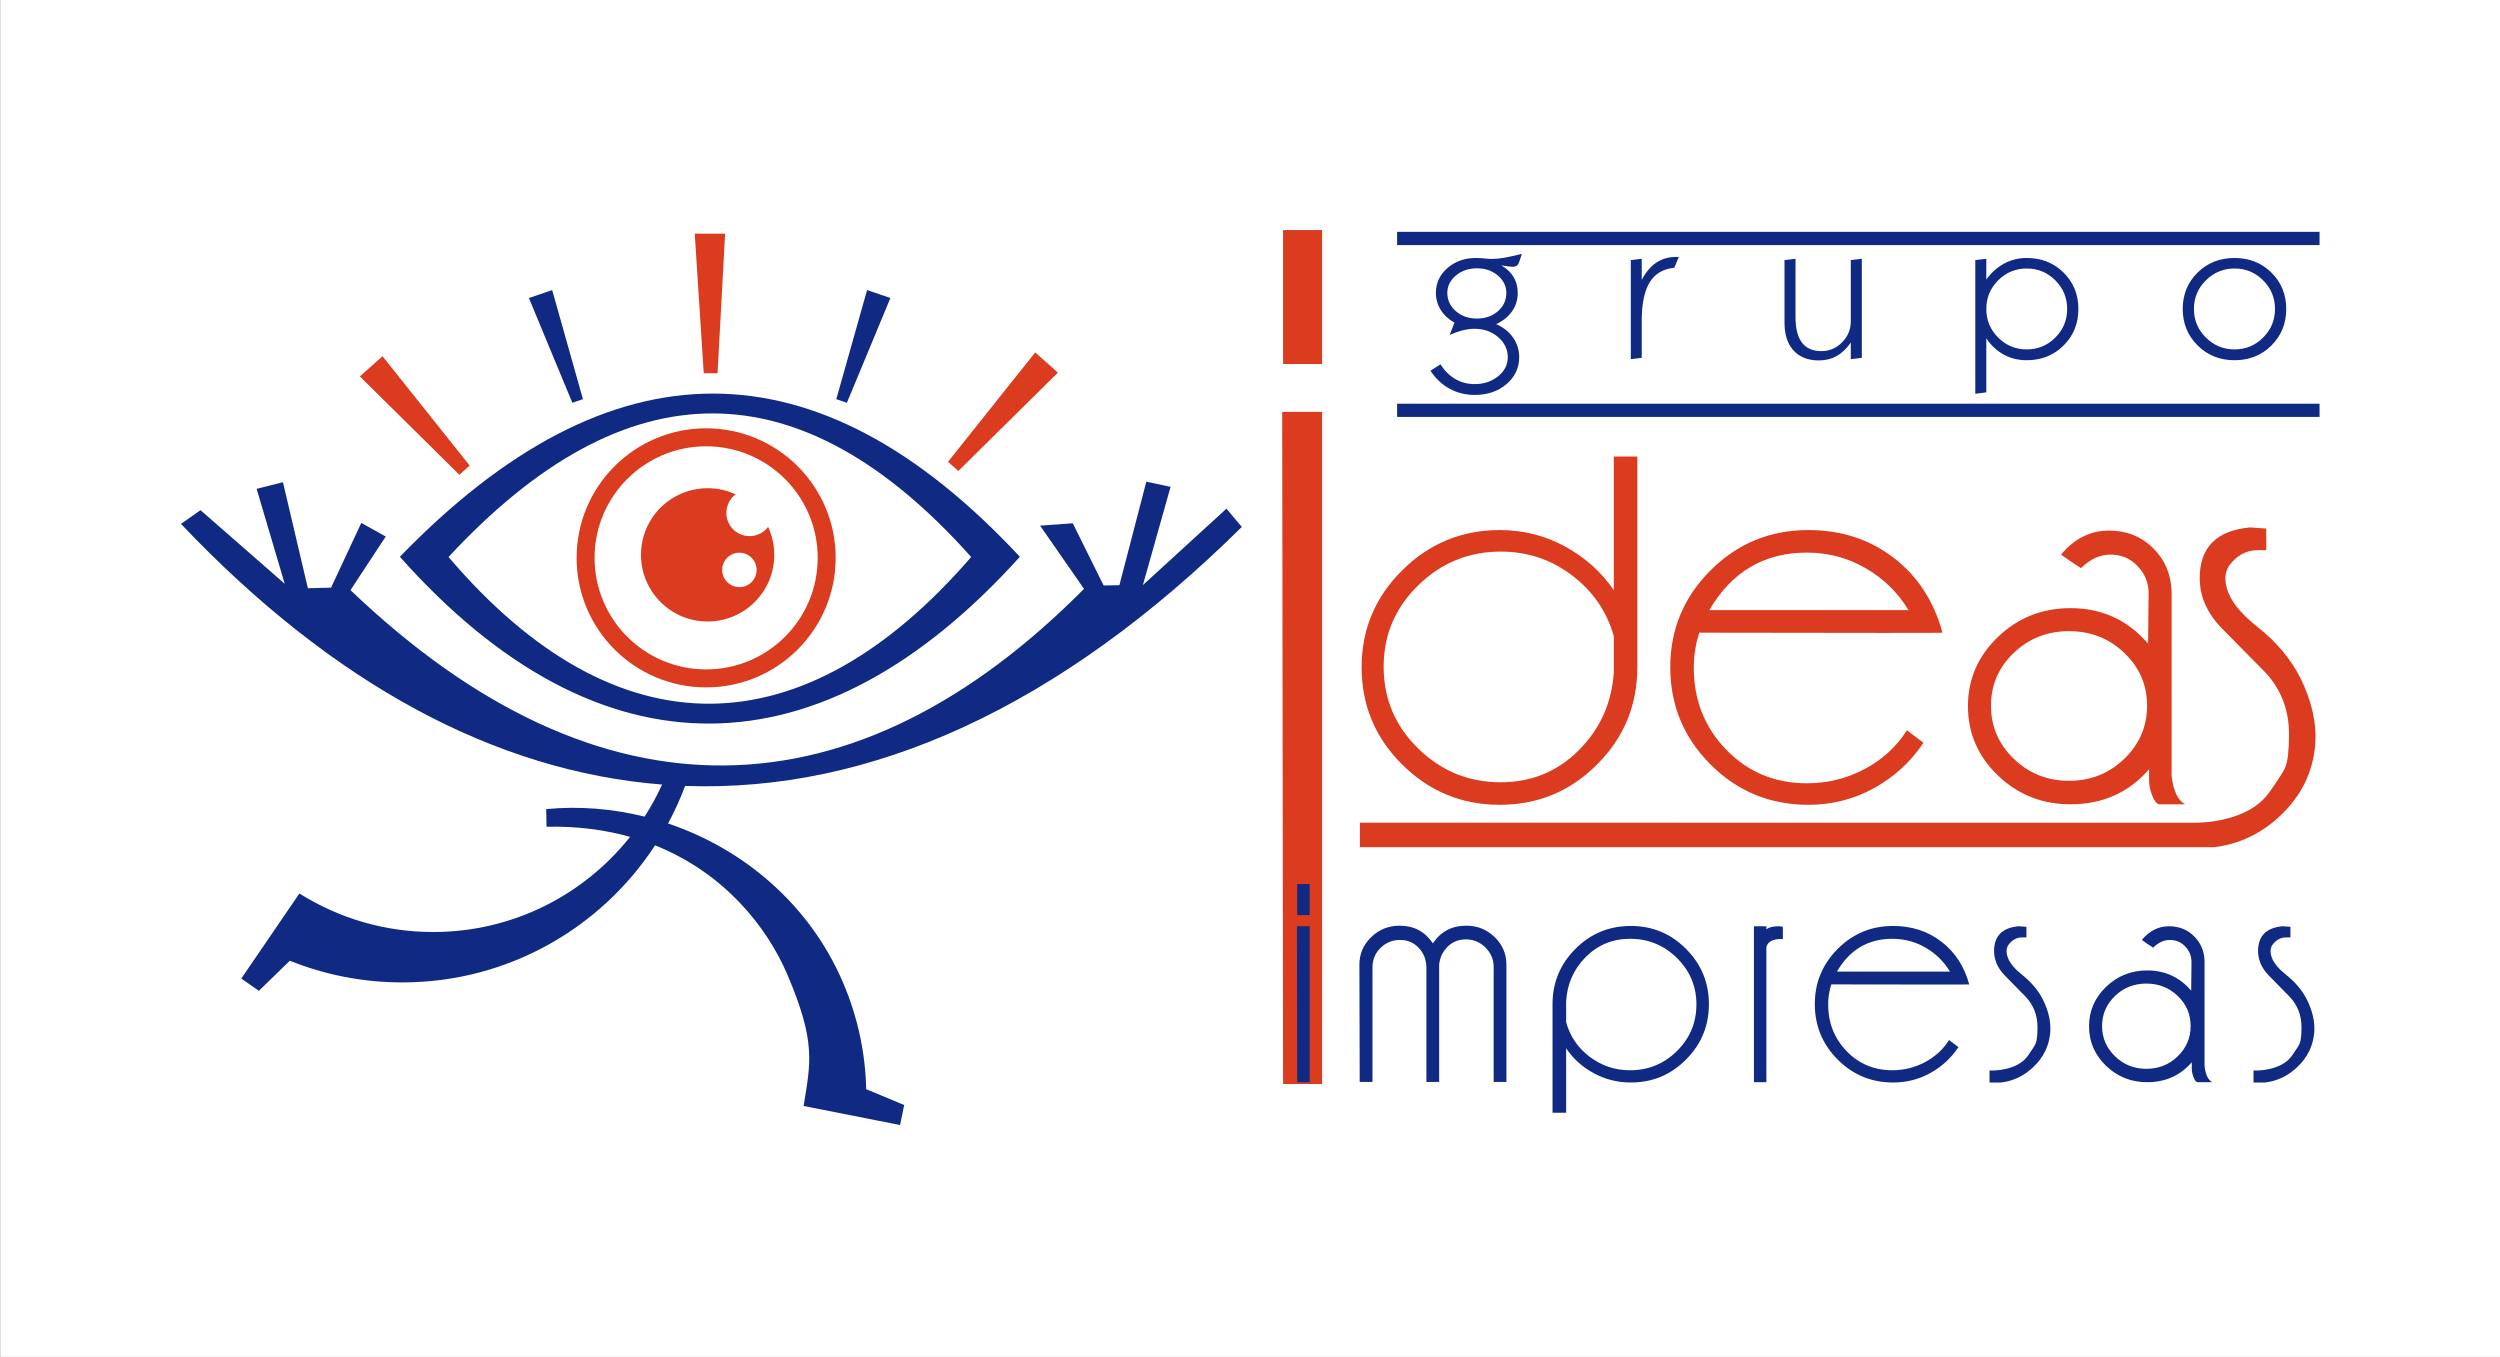 <?xml version="1.0" encoding="UTF-8"?>
<svg xmlns="http://www.w3.org/2000/svg" xmlns:xlink="http://www.w3.org/1999/xlink" width="464.3pt" height="252.1pt" viewBox="0 0 464.3 252.1" version="1.1">
<rect x="0" y="0" width="464.3" height="252.1" fill="#808080" stroke="none"/>
<g id="surface1">
<path style=" stroke:none;fill-rule:evenodd;fill:rgb(100%,100%,100%);fill-opacity:1;" d="M 0.047 252.004 L 464.352 252.004 L 464.352 -0.004 L 0.047 -0.004 Z M 0.047 252.004 "/>
<path style=" stroke:none;fill-rule:evenodd;fill:rgb(85.938%,23.143%,11.768%);fill-opacity:1;" d="M 357.227 137.945 C 354.871 141.477 351.82 144.277 348.07 146.355 C 344.324 148.43 340.25 149.469 335.852 149.469 C 328.727 149.469 322.668 146.973 317.684 141.984 C 312.695 137 310.203 130.973 310.203 123.91 C 310.203 116.91 312.695 110.914 317.684 105.93 C 322.668 100.941 328.727 98.445 335.852 98.445 C 341.922 98.445 347.188 100.152 351.648 103.559 C 356.109 106.965 359.145 111.613 360.758 117.5 C 361.129 117.559 346.074 117.559 315.59 117.5 C 314.91 119.605 314.57 121.773 314.57 124.004 C 314.57 130.012 316.582 135.094 320.609 139.246 C 324.637 143.395 329.625 145.473 335.57 145.473 C 339.414 145.473 342.992 144.59 346.305 142.824 C 349.621 141.059 352.238 138.656 354.16 135.621 C 354.531 135.93 355.551 136.703 357.227 137.945 Z M 317.449 113.316 L 354.438 113.316 C 352.516 110.094 349.883 107.508 346.539 105.555 C 343.191 103.605 339.535 102.629 335.57 102.629 C 327.641 102.629 321.602 106.191 317.449 113.316 Z M 317.449 113.316 "/>
<path style=" stroke:none;fill-rule:evenodd;fill:rgb(85.938%,23.143%,11.768%);fill-opacity:1;" d="M 405.82 149.375 L 400.988 149.375 C 400.492 149.25 400.059 148.691 399.688 147.703 C 399.312 146.711 399.129 145.781 399.129 144.914 L 399.129 142.867 C 395.348 147.207 390.484 149.375 384.539 149.375 C 379.273 149.375 374.781 147.594 371.062 144.031 C 367.344 140.469 365.488 136.18 365.488 131.16 C 365.488 126.141 367.344 121.852 371.062 118.289 C 374.781 114.727 379.273 112.945 384.539 112.945 C 390.363 112.945 395.164 115.145 398.941 119.543 L 399.035 110.156 C 399.035 108.234 398.355 106.562 396.992 105.137 C 395.629 103.715 393.957 103 391.973 103 C 389.988 103 388.164 103.836 386.488 105.512 C 385.375 104.828 384.137 103.992 382.773 103 C 385.25 100.027 388.223 98.539 391.695 98.539 C 394.914 98.539 397.625 99.609 399.824 101.746 C 402.023 103.883 403.188 106.562 403.309 109.785 L 403.309 144.078 C 403.621 146.867 404.457 148.633 405.82 149.375 Z M 398.758 131.066 C 398.758 127.227 397.348 123.957 394.527 121.262 C 391.711 118.566 388.285 117.219 384.258 117.219 C 380.23 117.219 376.809 118.566 373.988 121.262 C 371.172 123.957 369.762 127.227 369.762 131.066 C 369.762 134.906 371.172 138.191 373.988 140.918 C 376.809 143.645 380.23 145.008 384.258 145.008 C 388.285 145.008 391.711 143.645 394.527 140.918 C 397.348 138.191 398.758 134.906 398.758 131.066 Z M 398.758 131.066 "/>
<path style=" stroke:none;fill-rule:evenodd;fill:rgb(85.938%,23.143%,11.768%);fill-opacity:1;" d="M 411.242 157.34 C 411.242 157.34 409.938 157.34 407.336 157.34 C 407.16 157.34 252.742 157.34 252.559 157.34 L 252.559 152.789 C 252.82 152.797 407.328 152.801 407.586 152.797 C 410.109 152.793 412.477 152.41 414.707 151.707 C 417.738 150.75 420.02 149.215 421.535 147.047 C 423.27 144.59 424.246 143.035 424.461 142.387 C 424.895 141.301 425.113 139.277 425.113 136.316 C 425.113 131.766 423.594 127.898 420.562 124.723 C 418.754 122.914 416.117 120.242 412.648 116.703 C 409.902 113.883 408.531 110.777 408.531 107.379 C 408.531 101.672 411.637 98.531 417.852 97.953 L 420.887 98.168 L 420.887 102.18 C 420.309 102.18 419.766 102.18 419.262 102.18 C 417.164 102.18 415.395 103.152 413.949 105.105 C 413.516 105.828 413.301 106.586 413.301 107.379 C 413.301 110.344 415.359 113.414 419.477 116.594 C 422.871 119.34 425.438 122.41 427.172 125.805 C 429.34 130.141 430.277 134.293 429.988 138.266 C 429.555 143.469 427.352 147.914 423.379 151.598 C 419.91 154.848 415.863 156.762 411.242 157.34 Z M 411.242 157.34 "/>
<path style=" stroke:none;fill-rule:evenodd;fill:rgb(85.938%,23.143%,11.768%);fill-opacity:1;" d="M 245.539 67.598 L 238.293 67.598 L 238.293 42.723 L 245.539 42.723 Z M 245.539 76.496 L 245.539 201.32 L 238.293 201.32 L 238.129 76.496 Z M 245.539 76.496 "/>
<path style=" stroke:none;fill-rule:evenodd;fill:rgb(85.938%,23.143%,11.768%);fill-opacity:1;" d="M 299.719 118.148 C 298.418 113.562 295.832 109.801 291.957 106.859 C 288.086 103.914 283.672 102.441 278.715 102.441 C 272.766 102.441 267.656 104.535 263.383 108.715 C 259.105 112.898 256.969 117.934 256.969 123.816 C 256.969 129.766 259.105 134.832 263.383 139.012 C 267.656 143.195 272.766 145.285 278.715 145.285 C 284.414 145.285 289.246 143.301 293.211 139.336 C 297.18 135.371 299.348 130.539 299.719 124.84 Z M 304.086 84.785 L 304.086 120.473 C 304.086 120.473 304.086 121.617 304.086 123.91 C 304.086 130.973 301.594 137 296.605 141.984 C 291.617 146.973 285.594 149.469 278.527 149.469 C 271.465 149.469 265.426 146.973 260.406 141.984 C 255.391 137 252.879 130.973 252.879 123.91 C 252.879 116.91 255.391 110.914 260.406 105.93 C 265.426 100.941 271.465 98.445 278.527 98.445 C 282.867 98.445 286.895 99.453 290.609 101.469 C 294.328 103.48 297.363 106.191 299.719 109.598 L 299.719 84.785 Z M 304.086 84.785 "/>
<path style=" stroke:none;fill-rule:evenodd;fill:rgb(85.938%,23.143%,11.768%);fill-opacity:1;" d="M 85.312 88.172 L 87.23 86.465 L 71.043 66.16 L 66.828 69.906 Z M 130.699 69.328 L 133.262 69.328 L 134.668 43.398 L 129.027 43.398 Z M 177.984 87.469 L 176.07 85.762 L 192.258 65.453 L 196.469 69.203 Z M 131.141 79.547 C 144.426 79.547 155.199 90.32 155.199 103.605 C 155.199 116.891 144.426 127.664 131.141 127.664 C 117.859 127.664 107.086 116.891 107.086 103.605 C 107.086 90.32 117.859 79.547 131.141 79.547 Z M 131.141 82.887 C 142.586 82.887 151.863 92.164 151.863 103.605 C 151.863 115.047 142.586 124.324 131.141 124.324 C 119.703 124.324 110.422 115.047 110.422 103.605 C 110.422 92.164 119.703 82.887 131.141 82.887 Z M 131.422 90.672 C 133.277 90.672 135.039 91.082 136.617 91.812 C 135.574 92.602 134.898 93.852 134.898 95.262 C 134.898 97.641 136.828 99.57 139.207 99.57 C 140.617 99.57 141.867 98.895 142.656 97.852 C 143.387 99.43 143.797 101.191 143.797 103.047 C 143.797 109.883 138.258 115.426 131.422 115.426 C 124.586 115.426 119.043 109.883 119.043 103.047 C 119.043 96.211 124.586 90.672 131.422 90.672 Z M 137.32 102.645 C 139.086 102.645 140.52 104.078 140.52 105.844 C 140.52 107.609 139.086 109.043 137.32 109.043 C 135.555 109.043 134.121 107.609 134.121 105.844 C 134.121 104.078 135.555 102.645 137.32 102.645 Z M 137.32 102.645 "/>
<path style=" stroke:none;fill-rule:evenodd;fill:rgb(6.273%,16.479%,51.367%);fill-opacity:1;" d="M 243.238 169.957 L 240.918 169.957 L 240.918 164.188 L 243.238 164.188 Z M 243.238 172.023 L 243.238 200.988 L 240.918 200.988 L 240.867 172.023 Z M 243.238 172.023 "/>
<path style=" stroke:none;fill-rule:evenodd;fill:rgb(6.273%,16.479%,51.367%);fill-opacity:1;" d="M 259.953 171.918 C 257.879 171.918 256.113 172.625 254.656 174.043 C 253.199 175.457 252.469 177.16 252.469 179.145 L 252.523 200.938 L 254.895 200.938 L 254.895 179.648 C 254.895 178.238 255.395 177.035 256.387 176.047 C 257.391 175.059 258.602 174.566 260.035 174.566 C 261.43 174.566 262.59 175.066 263.52 176.074 C 264.441 177.082 264.91 178.289 264.91 179.703 L 264.91 200.938 L 267.281 200.938 L 267.281 179.121 C 267.422 177.812 267.949 176.711 268.863 175.809 C 269.777 174.91 270.898 174.461 272.234 174.461 C 273.641 174.461 274.855 174.961 275.871 175.969 C 276.891 176.973 277.402 178.184 277.402 179.598 L 277.402 200.938 L 279.773 200.938 L 279.773 179.172 C 279.773 177.16 279.043 175.449 277.586 174.035 C 276.129 172.625 274.379 171.918 272.34 171.918 C 269.637 171.918 267.562 173.012 266.121 175.199 C 264.645 173.012 262.59 171.918 259.953 171.918 Z M 259.953 171.918 "/>
<path style=" stroke:none;fill-rule:evenodd;fill:rgb(6.273%,16.479%,51.367%);fill-opacity:1;" d="M 290.863 189.816 C 291.566 192.43 293.016 194.574 295.215 196.25 C 297.41 197.926 299.914 198.766 302.723 198.766 C 306.133 198.766 309.039 197.574 311.449 195.191 C 313.855 192.809 315.059 189.922 315.059 186.531 C 315.059 183.18 313.855 180.312 311.449 177.93 C 309.039 175.543 306.133 174.352 302.723 174.352 C 299.492 174.352 296.75 175.484 294.5 177.742 C 292.254 180 291.039 182.754 290.863 186.004 Z M 288.336 206.656 L 288.336 188.492 C 288.336 188.492 288.336 187.82 288.336 186.48 C 288.336 182.492 289.75 179.074 292.578 176.234 C 295.406 173.391 298.84 171.969 302.883 171.969 C 306.887 171.969 310.305 173.391 313.133 176.234 C 315.965 179.074 317.379 182.492 317.379 186.48 C 317.379 190.504 315.965 193.938 313.133 196.777 C 310.305 199.621 306.887 201.043 302.883 201.043 C 300.422 201.043 298.129 200.469 296.004 199.32 C 293.879 198.172 292.164 196.629 290.863 194.688 L 290.863 206.656 Z M 288.336 206.656 "/>
<path style=" stroke:none;fill-rule:evenodd;fill:rgb(6.273%,16.479%,51.367%);fill-opacity:1;" d="M 331.113 174.406 C 330.938 174.406 330.676 174.406 330.32 174.406 C 329.023 174.512 328.266 175.008 328.055 175.891 L 328.055 200.988 L 325.738 200.988 L 325.738 172.023 L 328.055 172.023 L 328.055 172.605 C 328.512 172.219 329.27 172.023 330.32 172.023 C 330.496 172.023 330.762 172.059 331.113 172.121 Z M 331.113 174.406 "/>
<path style=" stroke:none;fill-rule:evenodd;fill:rgb(6.273%,16.479%,51.367%);fill-opacity:1;" d="M 363.719 194.477 C 362.383 196.488 360.652 198.086 358.527 199.27 C 356.402 200.449 354.09 201.043 351.598 201.043 C 347.555 201.043 344.121 199.621 341.293 196.777 C 338.461 193.938 337.047 190.504 337.047 186.48 C 337.047 182.492 338.461 179.074 341.293 176.234 C 344.121 173.391 347.555 171.969 351.598 171.969 C 355.039 171.969 358.027 172.941 360.555 174.883 C 363.086 176.824 364.809 179.473 365.723 182.824 C 365.934 182.859 357.395 182.859 340.105 182.824 C 339.719 184.027 339.527 185.262 339.527 186.531 C 339.527 189.957 340.668 192.852 342.953 195.219 C 345.234 197.582 348.066 198.766 351.438 198.766 C 353.617 198.766 355.645 198.262 357.527 197.254 C 359.406 196.25 360.891 194.883 361.98 193.152 C 362.191 193.328 362.77 193.77 363.719 194.477 Z M 341.16 180.441 L 362.137 180.441 C 361.047 178.605 359.555 177.133 357.656 176.02 C 355.762 174.91 353.688 174.352 351.438 174.352 C 346.941 174.352 343.516 176.383 341.16 180.441 Z M 341.16 180.441 "/>
<path style=" stroke:none;fill-rule:evenodd;fill:rgb(6.273%,16.479%,51.367%);fill-opacity:1;" d="M 371.656 201.043 C 371.656 201.043 370.938 201.043 369.496 201.043 L 369.496 198.816 C 370.867 198.852 372.148 198.676 373.344 198.289 C 374.82 197.828 375.926 197.07 376.664 196.012 C 377.508 194.812 377.98 194.051 378.086 193.734 C 378.297 193.203 378.402 192.215 378.402 190.77 C 378.402 188.547 377.668 186.656 376.191 185.102 C 375.312 184.219 374.027 182.914 372.344 181.184 C 371.008 179.809 370.34 178.289 370.34 176.629 C 370.34 173.84 371.852 172.305 374.871 172.023 L 376.348 172.129 L 376.348 174.09 C 376.066 174.09 375.805 174.09 375.559 174.09 C 374.539 174.09 373.676 174.566 372.977 175.52 C 372.766 175.871 372.66 176.242 372.66 176.629 C 372.66 178.078 373.66 179.578 375.664 181.133 C 377.312 182.473 378.562 183.973 379.406 185.633 C 380.461 187.75 380.918 189.781 380.777 191.723 C 380.566 194.266 379.492 196.434 377.559 198.234 C 375.875 199.824 373.906 200.758 371.656 201.043 Z M 371.656 201.043 "/>
<path style=" stroke:none;fill-rule:evenodd;fill:rgb(6.273%,16.479%,51.367%);fill-opacity:1;" d="M 410.852 200.988 L 408.109 200.988 C 407.828 200.918 407.582 200.602 407.371 200.035 C 407.16 199.473 407.055 198.941 407.055 198.449 L 407.055 197.281 C 404.914 199.754 402.156 200.988 398.781 200.988 C 395.793 200.988 393.246 199.973 391.137 197.945 C 389.031 195.914 387.977 193.469 387.977 190.609 C 387.977 187.75 389.031 185.305 391.137 183.277 C 393.246 181.246 395.793 180.23 398.781 180.23 C 402.086 180.23 404.809 181.484 406.949 183.992 L 407.004 178.641 C 407.004 177.547 406.617 176.594 405.844 175.781 C 405.07 174.973 404.121 174.566 402.996 174.566 C 401.875 174.566 400.836 175.043 399.887 175.996 C 399.254 175.605 398.551 175.129 397.781 174.566 C 399.184 172.871 400.871 172.023 402.84 172.023 C 404.668 172.023 406.203 172.633 407.453 173.852 C 408.699 175.066 409.359 176.594 409.43 178.43 L 409.43 197.969 C 409.605 199.559 410.078 200.566 410.852 200.988 Z M 406.844 190.559 C 406.844 188.367 406.047 186.508 404.449 184.969 C 402.848 183.434 400.906 182.668 398.621 182.668 C 396.34 182.668 394.398 183.434 392.797 184.969 C 391.199 186.508 390.398 188.367 390.398 190.559 C 390.398 192.746 391.199 194.617 392.797 196.172 C 394.398 197.723 396.34 198.5 398.621 198.5 C 400.906 198.5 402.848 197.723 404.449 196.172 C 406.047 194.617 406.844 192.746 406.844 190.559 Z M 406.844 190.559 "/>
<path style=" stroke:none;fill-rule:evenodd;fill:rgb(6.273%,16.479%,51.367%);fill-opacity:1;" d="M 420.688 201.043 C 420.688 201.043 419.965 201.043 418.523 201.043 L 418.523 198.816 C 419.895 198.852 421.18 198.676 422.371 198.289 C 423.848 197.828 424.957 197.07 425.695 196.012 C 426.539 194.812 427.012 194.051 427.117 193.734 C 427.328 193.203 427.434 192.215 427.434 190.77 C 427.434 188.547 426.695 186.656 425.219 185.102 C 424.34 184.219 423.059 182.914 421.371 181.184 C 420.035 179.809 419.367 178.289 419.367 176.629 C 419.367 173.84 420.879 172.305 423.902 172.023 L 425.379 172.129 L 425.379 174.09 C 425.098 174.09 424.832 174.09 424.586 174.09 C 423.566 174.09 422.707 174.566 422.004 175.52 C 421.793 175.871 421.688 176.242 421.688 176.629 C 421.688 178.078 422.688 179.578 424.691 181.133 C 426.344 182.473 427.59 183.973 428.434 185.633 C 429.488 187.75 429.945 189.781 429.805 191.723 C 429.594 194.266 428.523 196.434 426.59 198.234 C 424.902 199.824 422.934 200.758 420.688 201.043 Z M 420.688 201.043 "/>
<path style=" stroke:none;fill-rule:evenodd;fill:rgb(6.273%,16.479%,51.367%);fill-opacity:1;" d="M 268.797 54.387 C 268.797 55.73 269.32 56.859 270.371 57.781 C 271.422 58.699 272.727 59.16 274.297 59.16 C 275.863 59.16 277.164 58.707 278.203 57.789 C 279.238 56.879 279.758 55.742 279.758 54.387 C 279.758 53.129 279.227 52.055 278.172 51.168 C 277.121 50.273 275.824 49.832 274.297 49.832 C 272.766 49.832 271.465 50.273 270.402 51.156 C 269.332 52.043 268.797 53.117 268.797 54.387 Z M 277.871 60.195 C 279.223 60.797 280.273 61.633 281.02 62.711 C 281.766 63.785 282.145 65 282.145 66.348 C 282.145 68.336 281.359 69.992 279.785 71.336 C 278.215 72.68 276.238 73.348 273.871 73.348 C 272.168 73.348 270.621 72.957 269.211 72.188 C 267.809 71.414 266.621 70.309 265.664 68.855 L 267.516 67.668 C 268.289 68.863 269.211 69.773 270.293 70.402 C 271.367 71.027 272.562 71.336 273.871 71.336 C 275.578 71.336 277.027 70.852 278.227 69.883 C 279.422 68.918 280.023 67.738 280.023 66.348 C 280.023 64.879 279.422 63.625 278.227 62.602 C 277.027 61.574 275.578 61.062 273.871 61.062 C 273.164 61.062 272.438 61.16 271.672 61.348 C 270.906 61.535 270.098 61.828 269.242 62.219 L 270.117 59.926 C 269.012 59.297 268.16 58.504 267.57 57.551 C 266.977 56.594 266.676 55.543 266.676 54.395 C 266.676 52.566 267.395 51.027 268.82 49.781 C 270.25 48.535 272.016 47.91 274.117 47.91 C 274.422 47.91 274.77 47.922 275.152 47.949 C 275.527 47.973 275.93 48.008 276.344 48.051 C 276.441 48.062 276.531 48.074 276.629 48.082 C 276.719 48.086 276.871 48.086 277.07 48.086 C 277.723 48.086 278.461 48.02 279.277 47.887 C 280.098 47.746 281.219 47.504 282.641 47.145 L 282.18 48.547 C 282.047 48.945 281.887 49.203 281.699 49.34 C 281.508 49.477 281.238 49.547 280.898 49.547 C 280.699 49.547 280.152 49.477 279.258 49.352 C 279.07 49.328 278.926 49.309 278.832 49.297 C 279.828 49.867 280.582 50.586 281.098 51.441 C 281.617 52.305 281.875 53.289 281.875 54.387 C 281.875 55.656 281.531 56.793 280.836 57.793 C 280.141 58.805 279.156 59.598 277.871 60.195 Z M 302.875 66.707 L 302.875 48.305 L 304.902 48.059 L 304.902 51.988 C 305.641 50.566 306.539 49.496 307.602 48.785 C 308.664 48.074 309.891 47.715 311.293 47.715 L 311.793 47.715 L 310.953 49.727 C 308.891 49.93 307.363 50.832 306.379 52.43 C 305.395 54.035 304.902 56.43 304.902 59.605 L 304.902 66.457 Z M 343.73 63.609 C 342.973 64.727 342.098 65.559 341.113 66.109 C 340.129 66.664 339.031 66.938 337.809 66.938 C 335.793 66.938 334.219 66.324 333.102 65.098 C 331.977 63.871 331.418 62.145 331.418 59.926 L 331.418 48.305 L 333.465 48.059 L 333.465 58.914 C 333.465 61.027 333.867 62.602 334.668 63.645 C 335.469 64.691 336.668 65.211 338.27 65.211 C 339.742 65.211 341.016 64.672 342.105 63.586 C 343.191 62.496 343.73 61.184 343.73 59.641 L 343.73 48.305 L 345.777 48.059 L 345.777 66.457 L 343.73 66.707 Z M 368.898 57.375 C 368.898 59.453 369.633 61.227 371.098 62.691 C 372.562 64.156 374.328 64.891 376.406 64.891 C 378.484 64.891 380.25 64.156 381.715 62.691 C 383.18 61.227 383.914 59.453 383.914 57.375 C 383.914 55.305 383.18 53.531 381.715 52.066 C 380.25 50.602 378.484 49.867 376.406 49.867 C 374.328 49.867 372.562 50.602 371.098 52.066 C 369.633 53.531 368.898 55.305 368.898 57.375 Z M 366.852 48.305 L 368.898 48.059 L 368.898 51.914 C 369.844 50.609 370.957 49.617 372.234 48.934 C 373.508 48.25 374.898 47.91 376.406 47.91 C 379.133 47.91 381.418 48.816 383.246 50.625 C 385.082 52.438 386 54.684 386 57.383 C 386 60.086 385.082 62.344 383.246 64.168 C 381.418 65.988 379.133 66.902 376.406 66.902 C 374.84 66.902 373.422 66.555 372.148 65.863 C 370.871 65.164 369.785 64.16 368.898 62.844 L 368.898 72.867 L 366.852 73.133 Z M 407.457 57.375 C 407.457 59.453 408.199 61.227 409.676 62.691 C 411.152 64.156 412.926 64.891 415.004 64.891 C 417.082 64.891 418.848 64.156 420.312 62.691 C 421.777 61.227 422.512 59.453 422.512 57.375 C 422.512 55.305 421.777 53.531 420.312 52.066 C 418.848 50.602 417.082 49.867 415.004 49.867 C 412.926 49.867 411.152 50.602 409.676 52.066 C 408.199 53.531 407.457 55.305 407.457 57.375 Z M 405.375 57.383 C 405.375 54.684 406.293 52.438 408.133 50.625 C 409.973 48.816 412.266 47.91 415.004 47.91 C 417.73 47.91 420.016 48.816 421.844 50.625 C 423.68 52.438 424.598 54.684 424.598 57.383 C 424.598 60.086 423.68 62.344 421.844 64.168 C 420.016 65.988 417.73 66.902 415.004 66.902 C 412.277 66.902 409.984 65.988 408.145 64.16 C 406.297 62.332 405.375 60.074 405.375 57.383 Z M 405.375 57.383 "/>
<path style=" stroke:none;fill-rule:evenodd;fill:rgb(6.273%,16.479%,51.367%);fill-opacity:1;" d="M 106.297 74.805 L 108.262 74.133 L 102.551 53.871 L 98.227 55.348 Z M 157.285 74.805 L 155.316 74.133 L 161.035 53.871 L 165.363 55.348 Z M 74.266 103.406 C 113.387 62.992 151.77 62.992 189.41 103.406 C 152.609 144.203 111.434 145.211 74.266 103.406 Z M 83.301 103.445 C 116.281 67.895 148.641 67.895 180.367 103.445 C 149.344 139.332 114.637 140.219 83.301 103.445 Z M 33.613 97.297 C 61.832 127.062 92.09 143.293 122.965 145.707 C 122.023 147.777 120.934 149.766 119.711 151.664 C 113.766 150.184 107.578 149.684 101.441 150.262 L 101.504 153.539 C 107.242 153.422 112.402 154.121 117.016 155.422 C 108.465 166.188 95.266 173.094 80.449 173.094 C 71.316 173.094 62.805 170.465 55.605 165.934 L 44.812 181.738 L 48.078 184.012 L 53.828 178.426 C 60.281 181.023 67.328 182.453 74.707 182.453 C 94.363 182.453 111.656 172.32 121.66 156.996 C 134.551 162.152 142.449 172.172 146.203 180.941 C 151.617 193.598 150.523 197.391 149.25 205.402 L 167.16 208.941 L 167.926 205.227 L 160.871 202.281 C 160.723 195.648 159.332 188.93 156.559 182.465 C 150.375 168.004 138.145 157.676 124.074 152.938 C 125.277 150.699 126.34 148.371 127.238 145.961 C 161.672 147.23 196.793 131.336 230.629 97.859 L 227.773 94.473 L 212.258 108.66 L 217.398 90.414 L 212.895 89.457 L 207.895 108.684 L 204.961 108.727 L 199.238 97.18 L 193.164 97.625 L 201.324 109.363 C 159.004 152.02 111.621 154.086 65.094 109.598 L 71.637 99.645 L 67.102 97.113 L 61.484 109.133 L 57.18 109.25 L 52.551 89.559 L 47.66 90.789 L 52.879 108.422 L 37.238 94.746 Z M 33.613 97.297 "/>
<path style=" stroke:none;fill-rule:evenodd;fill:rgb(6.273%,16.479%,51.367%);fill-opacity:1;" d="M 259.473 77.43 L 430.785 77.43 L 430.785 74.977 L 259.473 74.977 Z M 259.473 77.43 "/>
<path style=" stroke:none;fill-rule:evenodd;fill:rgb(6.273%,16.479%,51.367%);fill-opacity:1;" d="M 259.473 45.516 L 430.785 45.516 L 430.785 43.059 L 259.473 43.059 Z M 259.473 45.516 "/>
</g>
</svg>
